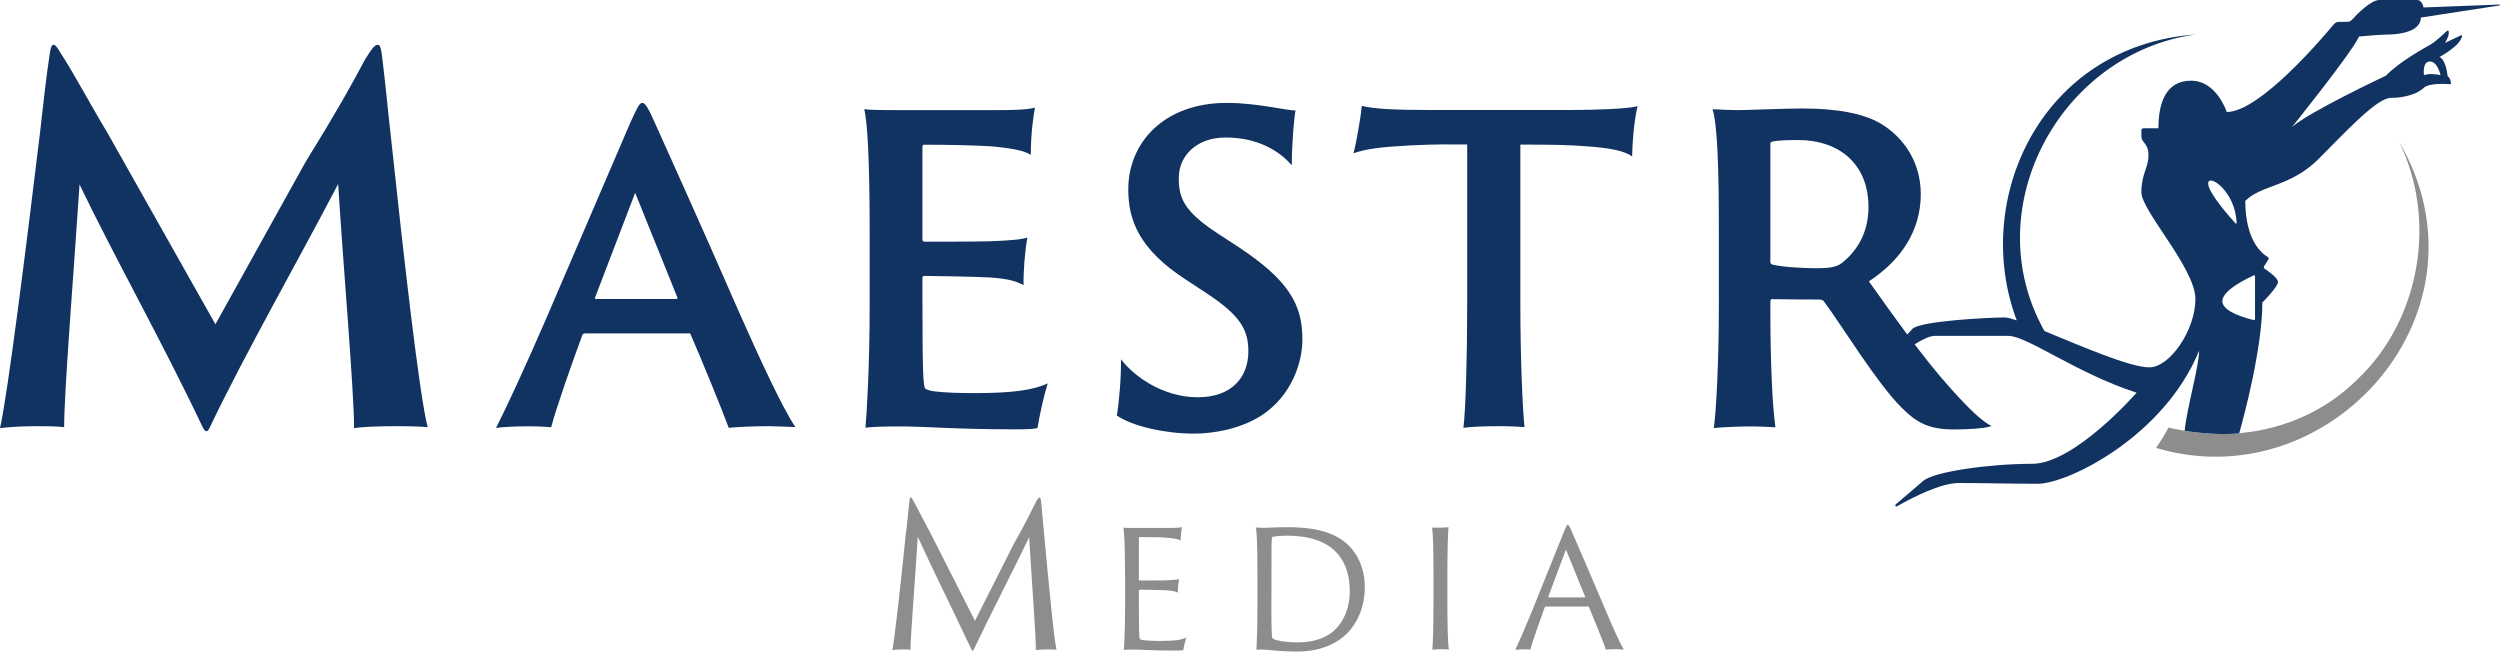 <?xml version="1.0" encoding="utf-8"?>
<!-- Generator: Adobe Illustrator 27.5.0, SVG Export Plug-In . SVG Version: 6.00 Build 0)  -->
<svg version="1.1" id="Layer_1" xmlns="http://www.w3.org/2000/svg" xmlns:xlink="http://www.w3.org/1999/xlink" x="0px" y="0px"
	 viewBox="0 0 197.98 51.6" style="enable-background:new 0 0 197.98 51.6;" xml:space="preserve">
<style type="text/css">
	.st0{fill:#113362;}
	.st1{fill:#8D8D8D;}
	.st2{fill:none;}
</style>
<g>
	<path class="st0" d="M3.2,10.25c0.24-2.21,0.47-4.21,0.75-6.07c0.08-0.51,0.16-0.63,0.31-0.63s0.32,0.28,0.55,0.67
		c0.83,1.22,2.48,4.29,3.7,6.3l8.55,15.16l7.13-12.84c2.56-4.14,3.62-6.07,4.73-8.15c0.59-0.95,0.79-1.14,0.98-1.14
		s0.28,0.16,0.39,1.18c0.24,1.93,0.43,4.06,0.67,6.14c0.98,9.18,2.25,20.48,2.91,22.96c-0.39-0.04-1.14-0.08-2.44-0.08
		c-1.38,0-2.72,0.04-3.39,0.16c0-2.99-0.87-12.96-1.26-19.34C23.55,20.75,19.41,28,16.66,33.75c-0.24,0.55-0.39,0.51-0.63,0.04
		C12.92,27.21,8.98,20.2,6.3,14.61c-0.43,6.54-1.22,16.35-1.22,19.22c-0.59-0.08-1.65-0.08-2.13-0.08c-1.38,0-2.4,0.08-2.95,0.16
		C0.59,31.39,2.09,19.46,3.2,10.25L3.2,10.25z"/>
	<path class="st0" d="M46.29,26.42c-0.1,0-0.13,0.03-0.17,0.1c-0.93,2.54-2.07,5.78-2.47,7.31c-0.43-0.03-0.9-0.07-1.9-0.07
		c-1.07,0-2.1,0.07-2.47,0.13c0.9-1.77,2.27-4.74,3.94-8.58L49.9,9.75c0.57-1.24,0.73-1.6,0.97-1.6c0.2,0,0.43,0.3,1,1.6
		c0.43,0.97,3.81,8.42,6.71,15.09c1.57,3.54,3.44,7.58,4.41,8.98c-0.87-0.03-1.74-0.07-2.17-0.07c-1.2,0-2.57,0.07-3.11,0.13
		c-0.57-1.54-2.07-5.21-3.01-7.38c-0.03-0.07-0.03-0.1-0.13-0.1h-8.28L46.29,26.42z M53.54,23.68c0.1,0,0.13-0.03,0.1-0.13
		l-3.34-8.28l-3.17,8.28c-0.03,0.1-0.03,0.13,0.07,0.13h6.35H53.54z"/>
	<path class="st0" d="M68.87,18.3c0-5.48-0.17-8.65-0.43-9.65c0.57,0.07,1.7,0.07,2.64,0.07h7.81c0.94,0,2.44,0,3.07-0.2
		c-0.13,0.67-0.33,2.14-0.33,3.74c-0.5-0.3-1.27-0.5-3.11-0.67c-1.1-0.07-3.17-0.13-5.34-0.13c-0.03,0-0.13,0.03-0.13,0.1v7.41
		c0,0.1,0.07,0.17,0.13,0.17c0.63,0,4.04,0,5.14-0.03c1.97-0.07,2.64-0.17,3.04-0.3c-0.2,1.07-0.33,2.87-0.3,3.77
		c-0.57-0.3-1.17-0.5-2.57-0.6c-1.1-0.07-4.54-0.13-5.31-0.13c-0.07,0-0.13,0.07-0.13,0.13v1.84c0,5.91,0.07,6.81,0.23,6.95
		c0.1,0.1,0.47,0.2,0.77,0.23c0.9,0.1,1.8,0.13,3.21,0.13c2.87,0,4.57-0.23,5.71-0.77c-0.33,1.07-0.67,2.64-0.8,3.51
		C82.04,33.97,81.6,34,80.3,34c-4.51,0-7.11-0.23-8.92-0.23c-1.34,0-2.37,0.03-2.84,0.1c0.1-1.24,0.33-4.81,0.33-9.68L68.87,18.3
		L68.87,18.3z"/>
	<path class="st0" d="M88.77,28.45c1.07,1.4,3.37,3.01,6.08,3.01s4.01-1.6,4.01-3.64c0-1.67-0.6-2.81-3.27-4.57l-1.67-1.1
		c-3.71-2.4-4.57-4.71-4.57-7.15c0-3.74,2.87-6.85,7.78-6.85c1.37,0,2.5,0.17,3.37,0.3c1.14,0.2,1.84,0.3,2.1,0.3
		c-0.1,0.37-0.3,2.57-0.3,4.34c-0.67-0.77-2.27-2.2-5.24-2.2c-2.3,0-3.71,1.44-3.71,3.21c0,1.54,0.37,2.6,3.01,4.34L98,19.51
		c4.11,2.7,5.14,4.64,5.14,7.38c0,1.8-0.84,4.44-3.24,6.01c-1.67,1.07-3.77,1.44-5.38,1.44c-2.2,0-4.84-0.57-6.08-1.44
		C88.57,32.33,88.81,29.89,88.77,28.45L88.77,28.45z"/>
	<path class="st0" d="M107.84,8.38c0.9,0.23,2.37,0.33,5.38,0.33h11.12c2.17,0,4.64-0.1,5.34-0.3c-0.27,1.17-0.4,2.67-0.43,3.97
		c-0.63-0.43-1.7-0.67-3.71-0.8c-1.2-0.1-2.54-0.13-5.14-0.13v12.72c0,4.01,0.17,8.21,0.33,9.65c-0.43-0.03-1.14-0.07-1.9-0.07
		c-1.24,0-2.17,0.03-2.94,0.13c0.17-1.34,0.3-5.44,0.3-9.72V11.44c-1.44,0-2.3-0.03-4.44,0.07c-2.4,0.13-3.54,0.27-4.57,0.63
		c0.23-0.8,0.57-2.81,0.67-3.77L107.84,8.38z"/>
	<path class="st0" d="M136.12,18.3c0-4.78-0.1-8.38-0.5-9.65c0.77,0.03,1.37,0.07,2.07,0.07c0.63,0,3.64-0.13,5.01-0.13
		c2.7,0,4.84,0.37,6.24,1.2c1.74,1.04,3.17,2.97,3.17,5.58c0,2.81-1.47,5.18-4.11,6.91c2,2.81,4.31,6.08,6.51,8.52
		c1.5,1.67,2.5,2.6,3.21,2.94c-0.57,0.2-1.9,0.27-2.97,0.27c-2,0-2.97-0.53-4.17-1.74c-1.9-1.87-4.74-6.51-6.08-8.32
		c-0.1-0.17-0.23-0.23-0.4-0.23c-0.73,0-2.57,0-3.77-0.03c-0.1,0-0.13,0.07-0.13,0.2v0.9c0,4.01,0.17,7.48,0.4,9.05
		c-0.43-0.03-1.24-0.07-2.04-0.07c-0.87,0-2.37,0.07-2.84,0.13c0.2-1.4,0.4-5.44,0.4-9.72L136.12,18.3L136.12,18.3z M140.19,20.57
		c0,0.27,0.03,0.3,0.13,0.37c0.63,0.17,2.04,0.3,3.64,0.3c0.9,0,1.47-0.1,1.84-0.37c1.1-0.83,2.17-2.27,2.17-4.47
		c0-3.54-2.47-5.31-5.54-5.31c-0.9,0-1.74,0.03-2.1,0.13c-0.13,0.03-0.13,0.1-0.13,0.23v9.12H140.19z"/>
	<path class="st1" d="M71.77,42.09c0.09-0.89,0.17-1.71,0.25-2.46c0.03-0.19,0.06-0.24,0.11-0.24c0.06,0,0.11,0.13,0.2,0.27
		c0.22,0.38,0.99,1.9,1.41,2.67l3.47,6.83l3.06-6.06c0.83-1.46,1.29-2.39,1.77-3.36c0.16-0.28,0.24-0.35,0.28-0.35
		c0.06,0,0.09,0.06,0.14,0.44c0.06,0.75,0.14,1.59,0.22,2.43c0.35,3.7,0.77,8.29,0.99,9.2c-0.13-0.03-0.35-0.03-0.68-0.03
		c-0.39,0-0.75,0.02-0.96,0.05c0.02-0.99-0.36-6-0.53-8.93c-1.33,2.76-3.01,6-4.33,8.77c-0.13,0.28-0.17,0.28-0.28,0.03
		c-1.57-3.34-2.95-6.07-4.21-8.84c-0.17,2.79-0.58,7.97-0.58,8.95c-0.17-0.03-0.46-0.03-0.6-0.03c-0.38,0-0.67,0.02-0.83,0.05
		c0.17-0.83,0.71-5.63,1.08-9.39L71.77,42.09z"/>
	<path class="st1" d="M89.09,45.49c0-2.08-0.05-3.35-0.13-3.71c0.15,0.03,0.5,0.03,0.76,0.03h2.85c0.27,0,0.8-0.01,1.03-0.06
		c-0.04,0.19-0.1,0.63-0.1,1.05c-0.15-0.09-0.41-0.15-1.03-0.21c-0.39-0.04-1.13-0.06-2.23-0.06c-0.01,0-0.05,0.01-0.05,0.05v3.33
		c0,0,0.03,0.06,0.05,0.06c0.17,0,1.68,0,2.04-0.01c0.67-0.03,0.98-0.06,1.1-0.1c-0.06,0.3-0.12,0.81-0.1,1.07
		c-0.18-0.09-0.39-0.14-0.87-0.18c-0.44-0.03-1.94-0.05-2.17-0.05c-0.03,0-0.05,0.03-0.05,0.05v0.92c0,2.53,0.03,2.89,0.09,2.95
		c0.04,0.04,0.18,0.06,0.3,0.08c0.3,0.03,0.68,0.06,1.23,0.06c1.22,0,1.77-0.09,2.13-0.27c-0.09,0.28-0.19,0.75-0.24,1
		c-0.05,0.01-0.17,0.03-0.65,0.03c-1.78,0-2.75-0.08-3.24-0.08c-0.37,0-0.67,0.01-0.81,0.03c0.04-0.45,0.1-1.9,0.1-3.71V45.5
		L89.09,45.49z"/>
	<path class="st1" d="M99.58,45.46c0-2.4-0.06-3.39-0.12-3.69c0.13,0.01,0.41,0.03,0.62,0.03c0.31,0,1.04-0.05,1.89-0.05
		c1.67,0,3.62,0.21,4.89,1.5c0.64,0.67,1.22,1.72,1.22,3.25c0,1.64-0.63,2.85-1.35,3.61c-0.62,0.63-1.82,1.49-4.06,1.49
		c-0.54,0-1.03-0.03-1.49-0.06c-0.62-0.06-1.13-0.13-1.68-0.09c0.03-0.54,0.08-1.71,0.08-3.62L99.58,45.46L99.58,45.46z
		 M100.68,47.37c0,1.36,0.01,2.41,0.03,2.76c0.01,0.26,0.03,0.4,0.08,0.44c0.18,0.14,0.95,0.3,2,0.3s2.07-0.26,2.79-0.87
		c0.73-0.62,1.31-1.73,1.31-3.17c0-1.1-0.24-2.09-0.91-2.92c-0.89-1.08-2.39-1.49-4.03-1.49c-0.48,0-0.99,0.05-1.18,0.1
		c-0.04,0.03-0.05,0.05-0.05,0.09c-0.03,0.24-0.03,1.49-0.03,2.81v1.95H100.68z"/>
	<path class="st1" d="M113.52,45.47c0-1.82-0.03-3.36-0.12-3.69c0.12,0.01,0.39,0.01,0.54,0.01c0.36,0,0.68-0.03,0.77-0.04
		c-0.04,0.48-0.09,1.9-0.09,3.72v2.26c0,1.63,0.04,3.34,0.12,3.71c-0.12-0.01-0.36-0.03-0.57-0.03c-0.26,0-0.63,0.03-0.74,0.04
		c0.05-0.44,0.09-2.05,0.09-3.72V45.47L113.52,45.47z"/>
	<path class="st1" d="M122.39,48.05c0,0-0.05,0.01-0.06,0.04c-0.4,1.12-0.99,2.76-1.14,3.36c-0.13-0.03-0.24-0.03-0.51-0.03
		s-0.58,0.03-0.68,0.04c0.32-0.68,0.81-1.81,1.32-3.06l2.54-6.31c0.15-0.37,0.22-0.53,0.3-0.53c0.06,0,0.13,0.1,0.31,0.53
		c0.14,0.32,1.4,3.2,2.5,5.81c0.58,1.37,1.3,3.04,1.63,3.54c-0.23-0.01-0.45-0.03-0.59-0.03c-0.32,0-0.68,0.01-0.83,0.04
		c-0.21-0.59-0.91-2.34-1.35-3.38c-0.01-0.03-0.01-0.04-0.05-0.04h-3.38L122.39,48.05z M125.5,47.31c0,0,0.04-0.01,0.03-0.05
		l-1.52-3.74l-1.4,3.74c0,0,0,0.05,0.03,0.05H125.5z"/>
	<path class="st2" d="M177.12,17.68c-0.06-2.52-2.25-3.98-2.25-3.15c0,0.75,1.78,2.75,2.18,3.18
		C177.08,17.74,177.13,17.71,177.12,17.68z"/>
	<path class="st2" d="M175.99,23.85c0,0.88,2.07,1.4,2.51,1.5c0.04,0,0.08-0.02,0.08-0.07v-3.42c0,0-0.05-0.08-0.09-0.06
		C178.02,22.01,175.99,22.97,175.99,23.85L175.99,23.85z"/>
	<path class="st2" d="M193.27,5.96c0,0-0.23-1.08-0.84-1.08s-0.46,1.08-0.46,1.08s0.44-0.19,1.31,0H193.27z"/>
	<path class="st1" d="M173.01,34.11c-0.43-0.08-0.86-0.14-1.28-0.25c-0.3,0.56-0.64,1.11-0.99,1.61
		c13.78,4.13,27.12-10.82,19.23-24.28c3.1,6.28,1.63,14.17-3.22,18.79c-2.56,2.58-5.85,3.97-9.24,4.31c-0.06,0-0.12,0.01-0.17,0.02
		l0,0C175.37,34.53,173.01,34.11,173.01,34.11L173.01,34.11z"/>
	<path class="st0" d="M197.97,0.36l-6.05,0.23c0,0-0.08-0.59-0.51-0.59h-2.98c-0.68,0-1.78,1.13-2.18,1.57
		c-0.1,0.1-0.23,0.16-0.37,0.16h-0.66c-0.15,0-0.29,0.07-0.39,0.18c-0.92,1.11-5.89,6.96-8.49,6.96c0,0-0.79-2.48-2.82-2.48
		s-2.59,1.8-2.59,3.77h-1.2c-0.08,0-0.15,0.07-0.15,0.15v0.47c0,0.56,0.56,0.51,0.56,1.52s-0.56,1.46-0.56,2.93
		c0,1.47,4.28,6.02,4.28,8.45s-2,5.41-3.66,5.41c-1.54,0-5.43-1.7-8.29-2.87c-0.09-0.17-0.2-0.33-0.28-0.52
		c-4.92-9.55,1.65-21.48,12.23-22.97c-12.23,0.91-17.76,13.08-14.15,22.64c-0.42-0.14-0.76-0.23-0.94-0.23c-1.3,0-6.7,0.28-7.32,0.9
		c-0.42,0.42-1.85,2.13-2.72,3.19c-0.07,0.09,0.04,0.2,0.13,0.13c1.21-1.02,3.39-2.76,4.34-2.76h5.86c1.46,0,5.4,2.96,10.14,4.5
		c0,0-4.9,5.63-8.28,5.63s-7.77,0.62-8.61,1.35c-0.5,0.43-1.48,1.27-2.19,1.87c-0.08,0.07,0,0.2,0.1,0.15
		c1.26-0.72,3.48-1.85,4.9-1.85c2.08,0,3.83,0.06,6.25,0.06s10.02-3.77,12.78-10.53c0,1.23-0.96,4.51-1.14,6.3l0,0v0.03
		c0,0,2.35,0.42,4.32,0.2c0.37-1.31,1.83-6.76,1.83-10.35c0,0,1.24-1.24,1.24-1.63c0-0.32-0.76-0.85-1.06-1.05
		c-0.07-0.04-0.08-0.13-0.04-0.2l0.34-0.53c0.04-0.07,0.02-0.16-0.05-0.2c-0.44-0.25-1.78-1.28-1.78-4.44c1.3-1.3,3.58-1.1,5.8-3.32
		s4.62-4.84,5.74-4.84s2.14-0.34,2.59-0.79c0.41-0.41,1.83-0.31,2.1-0.29c0.03,0,0.05-0.02,0.05-0.04c0-0.11,0-0.39-0.26-0.61
		c0,0-0.11-1.27-0.64-1.51c0,0,1.62-0.85,1.79-1.64c0.01-0.05-0.05-0.1-0.1-0.07l-1.26,0.6c0,0,0.42-0.64,0.28-0.95
		c-0.02-0.04-0.07-0.04-0.1-0.02c-0.2,0.19-0.88,0.83-1.28,1.07c-0.46,0.27-2.47,1.35-3.57,2.49c0,0-6.14,2.89-7.45,4.08
		c0,0,4.71-5.85,5.32-7.18c0,0,1.63-0.15,2.15-0.15s2.74-0.06,2.74-1.35l6.25-0.96c0,0,0.04-0.08,0-0.08L197.97,0.36z M177.12,17.68
		c0,0-0.05,0.06-0.07,0.03c-0.39-0.43-2.18-2.43-2.18-3.18C174.87,13.7,177.06,15.16,177.12,17.68z M178.49,21.8
		c0,0,0.09,0.01,0.09,0.06v3.42c0,0-0.04,0.08-0.08,0.07c-0.44-0.1-2.51-0.62-2.51-1.5S178.02,22.02,178.49,21.8L178.49,21.8z
		 M192.43,4.87c0.61,0,0.84,1.08,0.84,1.08c-0.87-0.19-1.31,0-1.31,0s-0.15-1.08,0.46-1.08H192.43z"/>
</g>
</svg>
